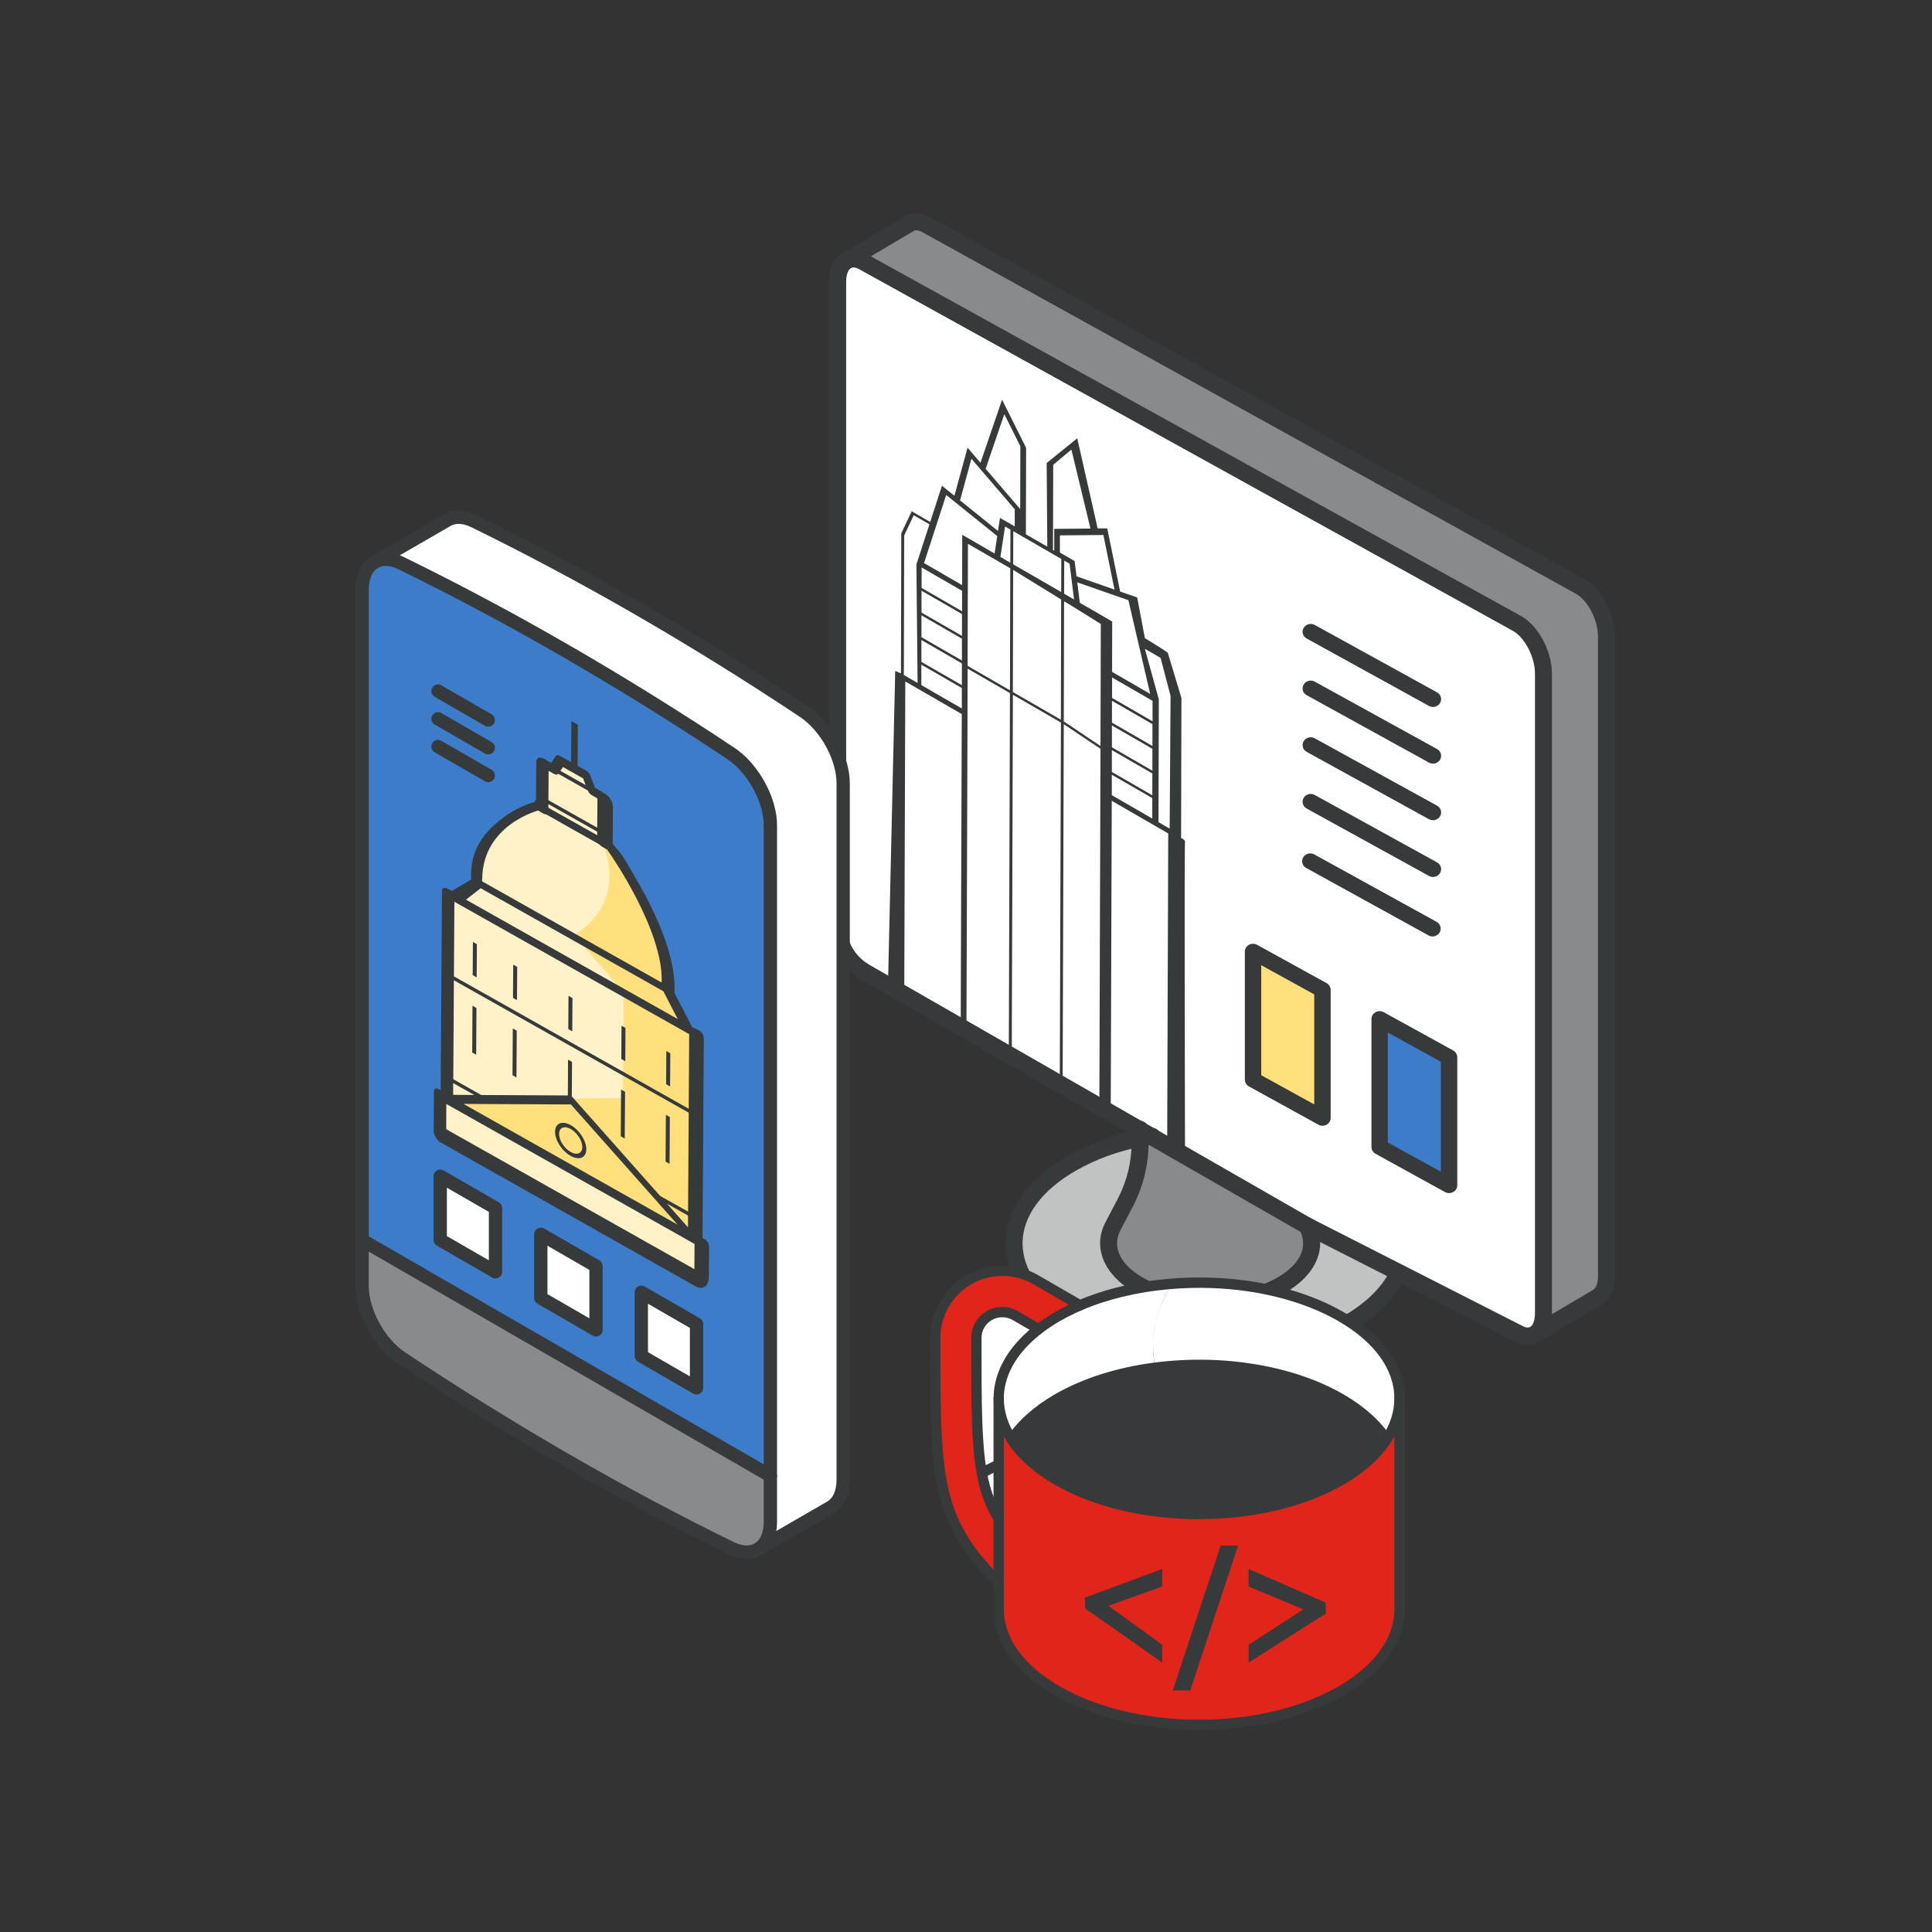 <?xml version="1.0" encoding="UTF-8"?>
<svg id="Web_Design" xmlns="http://www.w3.org/2000/svg" version="1.1" viewBox="0 0 360 360">
  <rect x="0" y="0" width="360" height="360" fill="#333333" stroke="none"/>
  <!-- Generator: Adobe Illustrator 29.6.1, SVG Export Plug-In . SVG Version: 2.1.1 Build 9)  -->
  <defs>
    <style>
      .st0 {
        fill: #fff1c8;
      }

      .st1 {
        fill: #3d7cc9;
      }

      .st2 {
        fill: #ffe07c;
      }

      .st3 {
        fill: #c1c3c3;
      }

      .st4 {
        fill: #fff;
      }

      .st5 {
        fill: #373a3a;
      }

      .st6 {
        fill: #e1251b;
      }

      .st7 {
        fill: #888b8d;
      }
    </style>
  </defs>
  <g>
    <g>
      <g>
        <g>
          <path class="st7" d="M160.96,48.84c-1.18-.68-2.27-.75-3.11-.29l11.63-6.88c.86-.5,1.98-.46,3.21.25l121.79,67.38c2.68,1.55,4.86,5.72,4.86,9.3v119.19c0,1.94-.64,3.32-1.66,3.92l-11.71,6.92c1.02-.59,1.65-1.97,1.65-3.91v-119.19c0-3.58-2.16-7.74-4.85-9.3l-121.8-67.38Z"/>
          <path class="st4" d="M285.96,248.62c-.86.52-1.98.47-3.2-.24l-121.57-67.24c-3.15-1.82-5.09-5.19-5.09-8.83V52.52c0-2,.68-3.39,1.75-3.97.85-.46,1.93-.39,3.11.29l121.8,67.38c2.69,1.55,4.85,5.72,4.85,9.3v119.19c0,1.94-.63,3.32-1.65,3.91Z"/>
          <path class="st3" d="M243.54,228.4l16.64,9.61c-1.7,3.14-4.71,6.09-9.02,8.58-7.12,4.11-16.43,6.17-25.75,6.17-9.31,0-18.63-2.06-25.75-6.17-14.25-8.23-14.25-21.58,0-29.81,3.78-2.17,8.19-3.82,12.78-4.68v.83c0,3.88-.94,7.7-2.74,11.14l-2.33,4.46c-1.94,3.72-.36,7.93,4.74,10.88,3.7,2.13,8.54,3.19,13.38,3.19s9.68-1.06,13.37-3.19c5.11-2.95,6.69-7.16,4.74-10.88l-.06-.13Z"/>
          <path class="st7" d="M243.6,228.53c1.95,3.72.37,7.93-4.74,10.88-3.7,2.13-8.54,3.19-13.37,3.19s-9.69-1.06-13.38-3.19c-5.1-2.95-6.68-7.16-4.74-10.88l2.33-4.46c1.8-3.44,2.74-7.26,2.74-11.14v-.83c.74-.14,1.49-.26,2.25-.35l28.84,16.66.06.13Z"/>
          <path class="st4" d="M212.44,210.45l2.25,1.3c-.76.1-1.51.21-2.25.35v-1.65Z"/>
        </g>
        <g>
          <path class="st5" d="M284.68,250.55c-.89,0-1.82-.27-2.73-.8l-39.21-19.97h0l-82.35-47.26c-3.63-2.09-5.88-6-5.88-10.2V52.52c0-2.52.94-4.48,2.58-5.36,1.37-.74,3.02-.63,4.65.31l121.8,67.38c3.16,1.83,5.64,6.51,5.64,10.67v119.19c0,2.47-.86,4.35-2.43,5.27-.63.38-1.34.56-2.08.56ZM244.33,227.03l39.22,19.97c.39.23,1.1.55,1.6.25.42-.25.87-1.05.87-2.55v-119.19c0-3.03-1.86-6.66-4.06-7.93l-121.8-67.38c-.37-.21-1.07-.54-1.57-.27-.44.24-.92,1.04-.92,2.58v119.79c0,3.07,1.65,5.93,4.3,7.46l82.35,47.26Z"/>
          <path class="st5" d="M285.96,250.2c-.54,0-1.07-.28-1.36-.78-.44-.75-.2-1.72.56-2.17l11.72-6.92c.43-.25.88-1.05.88-2.55v-119.19c0-3.02-1.86-6.65-4.07-7.93l-121.79-67.38c-.38-.22-1.11-.55-1.62-.25l-11.71,6.92c-.75.44-1.72.19-2.17-.56-.44-.75-.2-1.72.56-2.17l11.71-6.92c1.4-.82,3.1-.74,4.8.24l121.8,67.38c3.17,1.83,5.65,6.52,5.65,10.67v119.19c0,2.45-.89,4.37-2.44,5.28l-11.71,6.92c-.25.15-.53.22-.8.22Z"/>
          <path class="st5" d="M225.49,244.19c-5.34,0-10.37-1.21-14.17-3.41-5.65-3.28-7.75-8.37-5.35-12.99l2.33-4.46c1.68-3.21,2.56-6.81,2.56-10.41v-2.48c0-.87.71-1.58,1.58-1.58s1.58.71,1.58,1.58v2.48c0,4.11-1.01,8.22-2.92,11.87l-2.33,4.46c-1.6,3.07-.06,6.36,4.13,8.78,3.33,1.92,7.8,2.98,12.59,2.98s9.25-1.06,12.58-2.98c4.19-2.43,5.73-5.71,4.13-8.78l-.09-.18c-.38-.79-.05-1.73.74-2.11.79-.38,1.73-.05,2.11.74l.06.13c2.39,4.56.29,9.66-5.37,12.94-3.8,2.2-8.83,3.41-14.16,3.41Z"/>
          <path class="st5" d="M225.41,254.36c-10,0-19.42-2.28-26.54-6.39-7.4-4.27-11.48-10.06-11.48-16.28s4.08-12,11.48-16.28c4-2.3,8.59-3.98,13.28-4.87.74-.14,1.53-.26,2.34-.37.86-.11,1.66.5,1.77,1.37.11.87-.5,1.66-1.37,1.77-.73.09-1.45.2-2.16.34-4.35.82-8.59,2.38-12.29,4.5-6.38,3.68-9.9,8.49-9.9,13.53s3.52,9.85,9.9,13.54c6.64,3.84,15.51,5.95,24.96,5.96,9.45,0,18.31-2.13,24.95-5.96,3.91-2.25,6.82-5.01,8.42-7.97.42-.77,1.38-1.05,2.15-.64.77.42,1.05,1.38.64,2.15-1.91,3.52-5.15,6.62-9.62,9.2-7.11,4.11-16.54,6.39-26.54,6.39Z"/>
        </g>
      </g>
      <g>
        <g>
          <path class="st4" d="M270.01,220.86v-23.86l-12.94-7.13v23.86l12.94,7.13ZM246.42,208.32v-23.86l-12.94-7.13v23.86l12.94,7.13Z"/>
          <polygon class="st1" points="270.01 197 270.01 220.86 257.07 213.73 257.07 189.87 270.01 197"/>
          <polygon class="st2" points="246.42 184.45 246.42 208.32 233.48 201.19 233.48 177.33 246.42 184.45"/>
        </g>
        <g>
          <path class="st5" d="M246.42,209.77c-.26,0-.53-.07-.76-.2l-12.94-7.13c-.47-.26-.76-.74-.76-1.26v-23.86c0-.52.29-1,.76-1.26.47-.26,1.05-.26,1.53,0l12.94,7.13c.47.26.76.74.76,1.26v23.86c0,.52-.29,1-.76,1.26-.24.13-.5.2-.76.2ZM235.01,200.35l9.88,5.44v-20.5l-9.88-5.44v20.5Z"/>
          <path class="st5" d="M270.01,222.32c-.26,0-.53-.07-.76-.2l-12.94-7.13c-.47-.26-.76-.74-.76-1.26v-23.86c0-.52.29-1,.76-1.26.47-.26,1.05-.26,1.53,0l12.94,7.13c.47.26.76.74.76,1.26v23.86c0,.52-.29,1-.76,1.26-.24.13-.5.2-.76.2ZM258.6,212.89l9.88,5.44v-20.5l-9.88-5.44v20.5Z"/>
          <path class="st5" d="M267.01,131.73c-.26,0-.52-.06-.76-.2l-22.77-12.55c-.73-.4-.98-1.29-.56-1.99.42-.7,1.36-.94,2.08-.53l22.77,12.55c.73.4.98,1.29.56,1.99-.28.47-.8.73-1.32.73Z"/>
          <path class="st5" d="M267.01,142.29c-.26,0-.52-.06-.76-.2l-22.77-12.55c-.73-.4-.98-1.29-.56-1.99.42-.7,1.36-.94,2.08-.53l22.77,12.55c.73.4.98,1.29.56,1.99-.28.47-.8.73-1.32.73Z"/>
          <path class="st5" d="M267.01,152.84c-.26,0-.52-.06-.76-.2l-22.77-12.54c-.73-.4-.98-1.29-.56-1.99.42-.7,1.35-.94,2.08-.53l22.77,12.54c.73.4.98,1.29.56,1.99-.28.47-.8.73-1.32.73Z"/>
          <path class="st5" d="M267.01,163.41c-.26,0-.52-.06-.76-.2l-22.77-12.55c-.73-.4-.98-1.29-.56-1.99.42-.7,1.36-.94,2.08-.53l22.77,12.55c.73.4.98,1.29.56,1.99-.28.47-.8.73-1.32.73Z"/>
          <path class="st5" d="M266.93,174.49c-.26,0-.52-.06-.76-.2l-22.77-12.55c-.73-.4-.98-1.29-.56-1.99.42-.7,1.36-.94,2.08-.53l22.77,12.55c.73.4.98,1.29.56,1.99-.28.47-.8.73-1.32.73Z"/>
        </g>
      </g>
    </g>
    <path class="st5" d="M220.81,156.71c-.18-.3-.49-.43-.73-.57l.06-26.09-2.55-8.45-1.06-.7-3.2-2-1.43-7.57-3.18-1.11-2.4-11.76h-1.79s-3.8-16.79-3.8-16.79l-5.7,4.61.12,15.58-3.99-2.3.04-16.11-4.48-8.98-4.02,11.76-2.41-2.81-2.45,8.96-2.32-1.87-2.19,6.75-3.45-1.99c-.12.22-1.84,3.92-1.94,4.11,0,0-.06,26.09-.06,26.09-.15-.1-1.07-.44-1.07-.44l-1.39,60.37,55.39,30.19s-.15-58.19,0-58.88ZM171.72,110.07l7.53,4.35v4.07s-7.54-4.35-7.54-4.35v-4.07ZM171.71,114.66l7.53,4.35v4.07s-7.54-4.35-7.54-4.35v-4.07ZM171.7,119.26l7.53,4.35v4.07s-7.54-4.35-7.54-4.35v-4.07ZM179.27,110.09v3.81s-7.54-4.35-7.54-4.35v-3.81s7.54,4.35,7.54,4.35ZM171.69,123.85l7.53,4.35v3.81s-7.54-4.35-7.54-4.35v-3.81ZM180.34,110.71l.02-9.38,7.89,4.56-.06,22.74-7.89-4.56.03-13.36ZM188.79,106.2l8.94,5.5-.05,22.41-8.95-5.17.06-22.74ZM198.28,112.04c1.33.77,6.84,4.23,6.84,4.23l-.06,22.74-6.84-4.59.05-22.38ZM214.71,148.19l-7.53-4.35v-4.07s7.54,4.35,7.54,4.35v4.07ZM214.72,143.6l-7.53-4.35v-4.07s7.54,4.35,7.54,4.35v4.07ZM214.73,139l-7.53-4.35v-4.07s7.54,4.35,7.54,4.35v4.07ZM207.17,148.17v-3.81s7.54,4.35,7.54,4.35v3.81s-7.54-4.35-7.54-4.35ZM214.75,134.4l-7.53-4.35v-3.81s7.54,4.35,7.54,4.35v3.81ZM199.3,105.04l.25,1.97h0s.14,1.1.14,1.13h0l.44,3.56-1.85-1.07.02-6.17,1,.58ZM186.41,103.77l.61-3.99h0s.26-1.68.26-1.68l1,.58-.02,6.17-1.85-1.07ZM168.5,183.82l.19-56.84,10.52,6.08-.19,56.84-10.52-6.08ZM180.28,133.69v-.52s.02-8.58.02-8.58l7.89,4.56-.21,65.94-7.89-4.56.19-56.84ZM188.74,129.46l8.95,5.17-.21,65.94-8.95-5.17.21-65.94ZM198.22,134.94l6.84,4.59c0,2.73-.2,60.87-.21,65.94l-6.84-4.59.21-65.94ZM206.97,206.06l.19-56.84,10.52,6.08-.19,56.84-10.52-6.08ZM216.26,122.59l1.86,7.09-.17,24.72-2.08-1.2.06-22.88-2.6-9.42,2.93,1.69ZM210.26,111.84l4.06,17.46-7.1-4.11.02-8.86v-.52s-6.03-3.49-6.03-3.49l-.48-3.81,8.22,2.87h0s1.31.46,1.31.46ZM207.67,109.86c-1.36-.48-5.79-2.02-7.07-2.47l-.36-2.85-2.74-1.58v-3.2s8.1-.07,8.1-.07l2.07,10.17ZM196.25,86.61l3.39-2.84,3.55,14.72-6.75.06v4.05s-.23-.12-.23-.12l.04-15.86ZM197.76,104.15l-.02,6.17-8.95-5.17.02-6.17,8.95,5.17ZM187.14,77.17l2.99,5.99-.03,11.7-6.44-7.51,3.48-10.18ZM181.01,85.48l8.07,9.41v3.2s-2.75-1.58-2.75-1.58l-.37,2.43c-1.23-1-5.75-4.64-7.07-5.7l2.12-7.75ZM176.3,92.22c2.37,1.91,7.17,5.78,9.52,7.67l-.49,3.25s-6.03-3.49-6.03-3.49l-.02,9.38-7.1-4.11,4.14-12.72ZM170.26,96.01l2.93,1.69-2.43,7.47.22,22.09-2.56-1.48.06-26,1.78-3.77Z"/>
  </g>
  <g>
    <g>
      <g>
        <path class="st6" d="M174.26,249.3v.26c0,13.77,0,22.4,1.81,29.25,1.57,5.97,4.52,10.58,10.03,16.05v-11.86c-1.56-2.52-2.53-5.18-3.14-8.53-1.01-5.59-1.01-13.07-1.01-24.91v-.26c0-1.72.92-3.31,2.41-4.18,1.49-.86,3.33-.86,4.82,0l4.37,2.52c1.05-.82,2.22-1.59,3.5-2.33.97-.56,1.98-1.08,3.02-1.57.38-.18.78-.35,1.17-.52l-8.23-4.76c-3.86-2.23-8.65-2.23-12.5,0-3.86,2.23-6.25,6.37-6.25,10.82Z"/>
        <path class="st4" d="M181.94,249.3v.26c0,11.84,0,19.32,1.01,24.91,1.03-.55,2.07-1.06,3.14-1.56v-12.34c0-.86.09-1.72.27-2.57.76-3.67,3.15-7.25,7.18-10.34l-4.38-2.53c-1.49-.86-3.33-.86-4.82,0-1.49.86-2.41,2.46-2.41,4.18Z"/>
        <path class="st4" d="M182.95,274.47c.61,3.35,1.59,6.01,3.14,8.53v-10.09c-1.07.5-2.12,1.02-3.14,1.56Z"/>
        <path class="st6" d="M186.1,294.86v4.98c0,5.52,3.64,11.04,10.94,15.25,14.58,8.42,38.23,8.42,52.82,0,7.29-4.21,10.93-9.73,10.93-15.25v-39.28c0,2.6-.81,5.2-2.42,7.66-1.82,2.76-4.65,5.36-8.51,7.59-14.59,8.42-38.23,8.42-52.82,0-3.86-2.23-6.69-4.82-8.51-7.58-1.62-2.46-2.42-5.06-2.42-7.66v34.29Z"/>
        <path class="st4" d="M186.37,258c-.18.86-.27,1.71-.27,2.57,0,2.6.81,5.2,2.42,7.66,1.83-2.77,4.66-5.36,8.51-7.58,5.2-3,11.56-4.94,18.25-5.8-.27-1.16-.44-2.53-.44-4.26,0-6.05,2.08-7.67,3.19-11.35-5.96.5-11.75,1.83-16.8,3.99-.4.17-.79.34-1.17.52-1.05.49-2.05,1.01-3.02,1.57-1.28.74-2.44,1.51-3.49,2.33-4.03,3.09-6.42,6.67-7.18,10.34Z"/>
        <path class="st5" d="M215.28,254.85c-6.69.86-13.05,2.8-18.25,5.8-3.86,2.23-6.69,4.82-8.51,7.58,1.82,2.77,4.66,5.36,8.51,7.58,14.58,8.42,38.23,8.42,52.82,0,3.86-2.23,6.69-4.82,8.51-7.59-1.83-2.77-4.66-5.36-8.51-7.58-9.38-5.42-22.51-7.35-34.57-5.8Z"/>
        <path class="st4" d="M240.17,241.28c-6.9-2-14.66-2.68-22.14-2.05-1.11,3.68-3.19,5.3-3.19,11.35,0,1.73.17,3.11.44,4.26,12.06-1.55,25.19.38,34.57,5.8,3.85,2.23,6.68,4.82,8.51,7.58,1.62-2.46,2.42-5.06,2.42-7.66,0-5.52-3.64-11.04-10.93-15.25-2.91-1.68-6.19-3.03-9.68-4.04Z"/>
      </g>
      <g>
        <path class="st5" d="M188.52,269.19c.18,0,.36-.05.53-.16.44-.29.57-.89.27-1.33-1.5-2.29-2.27-4.69-2.27-7.13,0-.8.08-1.6.25-2.37.73-3.52,3.08-6.9,6.82-9.78,1.05-.81,2.19-1.57,3.39-2.26.93-.53,1.89-1.03,2.95-1.53.38-.18.76-.34,1.15-.51,4.8-2.06,10.5-3.41,16.5-3.92,7.52-.63,15.05.06,21.79,2.01,3.49,1.01,6.68,2.34,9.47,3.95,6.74,3.89,10.45,9.01,10.45,14.41,0,2.44-.76,4.84-2.27,7.13-.29.44-.17,1.04.28,1.33.44.29,1.04.17,1.33-.28,1.71-2.61,2.58-5.36,2.58-8.19,0-6.12-4.05-11.83-11.41-16.08-2.93-1.69-6.26-3.08-9.9-4.13-6.96-2.01-14.73-2.73-22.48-2.08-6.2.52-12.11,1.93-17.1,4.07-.41.18-.81.35-1.2.54-1.11.52-2.12,1.05-3.09,1.61-1.27.73-2.48,1.54-3.6,2.4-4.11,3.17-6.71,6.94-7.53,10.91-.19.9-.29,1.84-.29,2.77,0,2.83.87,5.58,2.58,8.19.18.28.49.43.8.43Z"/>
        <path class="st5" d="M223.44,283.07c9.74,0,19.48-2.14,26.89-6.42,3.9-2.25,6.87-4.91,8.83-7.89.29-.44.17-1.04-.28-1.33-.44-.29-1.04-.17-1.33.28-1.79,2.73-4.55,5.18-8.19,7.28-14.3,8.25-37.56,8.25-51.86,0-3.64-2.1-6.39-4.55-8.19-7.28-.29-.44-.89-.57-1.33-.27-.44.29-.57.89-.27,1.33,1.96,2.98,4.94,5.64,8.84,7.89,7.41,4.28,17.15,6.42,26.89,6.42Z"/>
        <path class="st5" d="M182.95,275.43c.15,0,.31-.04.45-.11.94-.5,1.95-1.01,3.1-1.54.48-.22.69-.8.46-1.28-.22-.48-.8-.69-1.28-.46-1.18.55-2.22,1.07-3.19,1.59-.47.25-.64.83-.39,1.3.17.32.5.51.85.51Z"/>
        <path class="st5" d="M188.52,269.19c.31,0,.62-.15.8-.43,1.81-2.74,4.56-5.19,8.19-7.28,4.93-2.84,11.11-4.81,17.89-5.68,12.36-1.59,25.05.53,33.97,5.68,3.63,2.1,6.38,4.55,8.19,7.28.29.44.89.56,1.33.27.44-.29.56-.89.27-1.33-1.97-2.98-4.94-5.64-8.83-7.89-9.26-5.35-22.41-7.56-35.17-5.92-7.03.9-13.46,2.95-18.6,5.92-3.89,2.25-6.86,4.9-8.84,7.89-.29.44-.17,1.04.27,1.33.16.11.35.16.53.16Z"/>
        <path class="st5" d="M223.44,322.34c9.74,0,19.48-2.14,26.89-6.42,7.36-4.25,11.41-9.96,11.41-16.08v-39.28c0-.53-.43-.96-.96-.96s-.96.43-.96.96v39.28c0,5.4-3.71,10.52-10.45,14.41-14.3,8.26-37.56,8.26-51.86,0-6.75-3.89-10.46-9.01-10.46-14.41v-39.28c0-.53-.43-.96-.96-.96s-.96.43-.96.96v39.28c0,6.12,4.06,11.83,11.42,16.08,7.41,4.28,17.15,6.42,26.89,6.42Z"/>
        <path class="st5" d="M186.1,283.96c.17,0,.35-.05.5-.14.45-.28.59-.87.31-1.32-1.49-2.41-2.42-4.94-3.02-8.2-1-5.5-1-13.14-1-24.71v-.29c0-1.37.74-2.65,1.93-3.34,1.19-.68,2.67-.68,3.86,0l4.37,2.52c.46.27,1.05.11,1.31-.35s.11-1.05-.35-1.31l-4.37-2.52c-1.78-1.03-4-1.03-5.78,0-1.78,1.03-2.89,2.95-2.89,5.01v.26c0,12.11,0,19.41,1.03,25.08.64,3.5,1.65,6.24,3.27,8.86.18.29.5.46.82.46Z"/>
        <path class="st5" d="M186.1,295.82c.25,0,.49-.09.68-.28.37-.38.37-.98,0-1.36-5.45-5.41-8.28-9.94-9.78-15.62-1.77-6.72-1.77-15.11-1.77-29v-.27c0-4.11,2.21-7.94,5.77-9.99,3.56-2.06,7.98-2.06,11.54,0l8.23,4.76c.46.27,1.05.11,1.31-.35.27-.46.11-1.05-.35-1.31l-8.23-4.76c-4.15-2.4-9.31-2.4-13.46,0-4.15,2.4-6.73,6.86-6.73,11.66v.26c0,14.05,0,22.53,1.84,29.49,1.59,6.04,4.57,10.81,10.29,16.49.19.19.43.28.68.28Z"/>
      </g>
    </g>
    <g>
      <polygon class="st5" points="202.19 299.71 216.57 309.8 216.57 306.49 206.54 299.22 216.57 295.62 216.57 292.35 202.19 297.68 202.19 299.71"/>
      <polygon class="st5" points="218.52 314.99 221.79 314.99 230.7 288 227.45 288 218.52 314.99"/>
      <polygon class="st5" points="232.65 292.35 232.65 295.62 242.84 299.88 232.65 306.49 232.65 309.8 247.03 300.67 247.03 298.63 232.65 292.35"/>
    </g>
  </g>
  <g>
    <g>
      <g>
        <path class="st4" d="M157.12,145.99v129.69c0,2.52-.89,4.33-2.35,5.18l-13.43,7.76c1.38-.86,2.22-2.64,2.22-5.1v-129.69c0-.6-.05-1.22-.15-1.85-.67-4.37-3.58-9.16-7.21-11.58-20.43-13.59-40.95-25.44-61.39-35.44-1.82-.89-3.47-.99-4.73-.37-.05.02-.1.05-.14.07l13.44-7.77c1.3-.75,3.04-.73,5,.24,20.43,10,40.95,21.84,61.39,35.44,4.15,2.77,7.35,8.62,7.35,13.43Z"/>
        <path class="st7" d="M143.55,275v8.51c0,2.47-.84,4.24-2.22,5.1-1.31.82-3.11.83-5.13-.15-20.43-10.01-40.95-21.85-61.39-35.44-4.15-2.77-7.34-8.63-7.34-13.43v-8.51l76.08,43.92Z"/>
        <path class="st1" d="M143.55,153.82v121.17l-76.08-43.92v-121.17c0-.6.05-1.16.15-1.68.32-1.65,1.09-2.85,2.19-3.49.04-.02.08-.05.13-.07.04-.02.09-.05.14-.07,1.26-.61,2.91-.52,4.73.37,20.43,10,40.95,21.84,61.39,35.44,3.63,2.42,6.53,7.21,7.21,11.58.1.63.15,1.25.15,1.85ZM129.79,258.61v-11.89l-10.29-5.94v11.89l10.29,5.94ZM111.06,247.8v-11.88l-10.29-5.94v11.88l10.29,5.94ZM92.33,236.98v-11.88l-10.3-5.94v11.88l10.3,5.94Z"/>
        <polygon class="st4" points="129.79 246.73 129.79 258.61 119.5 252.68 119.5 240.79 129.79 246.73"/>
        <polygon class="st4" points="111.06 235.92 111.06 247.8 100.77 241.86 100.77 229.98 111.06 235.92"/>
        <polygon class="st4" points="92.33 225.1 92.33 236.98 82.03 231.04 82.03 219.16 92.33 225.1"/>
      </g>
      <g>
        <path class="st5" d="M139.14,290.45c-1.1,0-2.28-.29-3.48-.88-20.41-10-41.12-21.94-61.53-35.52-4.5-3-7.9-9.22-7.9-14.46V109.9c0-.66.06-1.3.18-1.91.38-1.99,1.34-3.48,2.78-4.33.04-.03.11-.07.2-.11.05-.03.1-.05.16-.08,1.63-.79,3.69-.66,5.81.38,20.41,9.98,41.11,21.93,61.53,35.52,3.83,2.55,7.01,7.66,7.74,12.42.11.69.16,1.38.16,2.04v129.69c0,2.84-1,5.02-2.81,6.15-.84.53-1.81.79-2.84.79ZM70.47,105.78s-.03.02-.03.02c-.8.47-1.36,1.39-1.6,2.66-.09.46-.13.94-.13,1.45v129.69c0,4.41,2.98,9.86,6.79,12.4,20.32,13.51,40.93,25.41,61.24,35.35,1.55.75,2.94.83,3.93.22,1.06-.66,1.64-2.1,1.64-4.04v-129.69c0-.54-.04-1.1-.13-1.66-.63-4.13-3.38-8.54-6.67-10.74-20.33-13.52-40.93-25.42-61.24-35.35-1.42-.7-2.71-.83-3.64-.37-.04.02-.1.05-.15.08ZM70.41,105.81s-.04.02-.06.02c.02,0,.04-.01.06-.02Z"/>
        <path class="st5" d="M143.55,276.24c-.21,0-.42-.05-.62-.17l-76.08-43.92c-.59-.34-.8-1.1-.45-1.69.34-.59,1.1-.8,1.69-.45l76.08,43.92c.59.34.8,1.1.45,1.69-.23.4-.65.62-1.07.62Z"/>
        <path class="st5" d="M141.21,289.93c-.43,0-.84-.22-1.07-.62-.34-.59-.14-1.35.45-1.69l13.56-7.83c1.1-.64,1.73-2.13,1.73-4.1v-129.69c0-4.41-2.99-9.85-6.8-12.4-20.32-13.52-40.93-25.42-61.24-35.35-1.5-.74-2.86-.83-3.84-.27l-13.57,7.84c-.59.34-1.35.14-1.69-.45-.34-.59-.14-1.35.45-1.69l13.57-7.84c1.72-.99,3.91-.92,6.17.2,20.41,9.98,41.11,21.93,61.52,35.52,4.51,3.01,7.9,9.22,7.9,14.46v129.69c0,2.88-1.08,5.16-2.97,6.25l-13.56,7.83c-.2.11-.41.17-.62.17Z"/>
        <path class="st5" d="M92.33,238.22c-.21,0-.43-.05-.62-.17l-10.3-5.94c-.38-.22-.62-.63-.62-1.07v-11.88c0-.44.24-.85.62-1.07.38-.22.86-.22,1.24,0l10.3,5.94c.38.22.62.63.62,1.07v11.88c0,.44-.24.85-.62,1.07-.19.11-.41.17-.62.17ZM83.27,230.33l7.82,4.51v-9.02l-7.82-4.51v9.02Z"/>
        <path class="st5" d="M111.06,249.04c-.21,0-.43-.06-.62-.17l-10.29-5.94c-.38-.22-.62-.63-.62-1.07v-11.88c0-.44.24-.85.62-1.07.38-.22.86-.22,1.24,0l10.29,5.94c.38.22.62.63.62,1.07v11.88c0,.44-.24.85-.62,1.07-.19.11-.41.17-.62.17ZM102.01,241.14l7.81,4.51v-9.02l-7.81-4.51v9.02Z"/>
        <path class="st5" d="M129.79,259.85c-.21,0-.43-.06-.62-.17l-10.29-5.94c-.38-.22-.62-.63-.62-1.07v-11.89c0-.44.24-.85.62-1.07.38-.22.86-.22,1.24,0l10.29,5.94c.38.22.62.63.62,1.07v11.89c0,.44-.24.85-.62,1.07-.19.11-.41.17-.62.17ZM120.74,251.96l7.81,4.51v-9.03l-7.81-4.51v9.03Z"/>
        <path class="st5" d="M90.98,145.75c-.21,0-.42-.05-.62-.17l-9.36-5.4c-.59-.34-.8-1.1-.45-1.69.34-.59,1.1-.8,1.69-.45l9.36,5.4c.59.34.8,1.1.45,1.69-.23.4-.65.62-1.07.62Z"/>
        <path class="st5" d="M90.98,140.58c-.21,0-.42-.05-.62-.17l-9.36-5.4c-.59-.34-.8-1.1-.45-1.69.34-.59,1.1-.8,1.69-.45l9.36,5.4c.59.34.8,1.1.45,1.69-.23.4-.65.62-1.07.62Z"/>
        <path class="st5" d="M90.98,135.41c-.21,0-.42-.05-.62-.17l-9.36-5.4c-.59-.34-.8-1.1-.45-1.69.34-.59,1.1-.8,1.69-.45l9.36,5.4c.59.34.8,1.1.46,1.69-.23.4-.65.62-1.07.62Z"/>
      </g>
    </g>
    <g>
      <g>
        <path class="st0" d="M130.27,237.72l.04-6.51-1.25-.7.25-38.18-1.4-.79-3.76-7.25c.92-10.65-10.66-26.67-10.66-26.67l-1.35-.76.06-8.47-1.91-1.08-1.08-2.84-4.85-2.74-1.11,1.6-1.91-1.08-.06,8.47-1.35-.76s-11.7,2.89-10.93,14.5l-3.83,2.98-1.4-.79-.25,38.18-1.25-.7-.04,6.51,48.03,27.08Z"/>
        <path class="st2" d="M129.07,230.51l.25-38.18-1.4-.79-3.76-7.25c.92-10.65-10.66-26.67-10.66-26.67l-1.35-.76h0s5.48,10.71-5.15,17.39l9.21,10.7-.13,19.67-32.55.22,45.53,25.68Z"/>
      </g>
      <g>
        <path class="st5" d="M131.89,231.51c-.16-.26-.39-.48-.63-.61l-.36-.2.25-37.3c0-.23-.09-.51-.26-.77-.16-.26-.39-.48-.63-.61l-1.29-.64-3.31-6.38c.02-.29.03-.59.03-.89.03-5.61-2.76-12.21-5.5-17.38,0,0-3.01-5.43-4.13-7.12-.71-1.07-1.9-2.38-1.9-2.38l.04-6.65c0-.23.03-.76-.31-1.44-.17-.33-.47-.83-1.09-1.18l-1.95-1.21-.84-2.21c-.15-.38-.45-.75-.79-.94l-1.59-.9.05-7.65-1.21-.68-.05,7.65-2.06-1.16c-.34-.19-.65-.18-.8.04l-.87,1.24-1.35-.76c-.23-.13-.73-.33-1.06-.16-.2.11-.36.52-.36.75l-.05,7.08.06.04c-.21-.12-.19.32-.34.36-.03,0-2.8.69-5.6,2.74-2.79,2.05-6.17,5.16-6.22,10.77,0,.3,0,.6.02.92l-3.59,2.14-.42-.24s-.63-.4-1.03-.33c-.19.03-.39.18-.39.41l-.25,37.3-.36-.2c-.23-.13-.46-.17-.63-.1-.17.07-.26.24-.26.47l-.04,5.63s-.05,1.87.01,2.15c.17.77,1,1.61,1,1.61l47.83,27c1.2.68,2.41.02,2.43-1.82l.04-5.63c0-.23-.09-.51-.26-.76ZM89.86,163.78c.02-5.01,2.65-8.26,5.32-10.21,1.33-.98,2.67-1.63,3.67-2.04.5-.2.91-.35,1.2-.44.08-.02.14-.05.2-.06l1.02.58c.17.1.35.14.49.13l4.94,2.79,4.94,2.79c.14.17.31.32.49.42l1.02.58c.76,1.08,3.2,4.69,5.49,9.16,2.45,4.77,4.7,10.49,4.66,15.18,0,.14-.01.28-.02.42l-33.43-18.85c0-.15-.01-.3-.01-.44ZM103.25,144.21c.33.18.62.17.78-.02l5.49,3.1c.15.37.45.72.78.9l1.02.58-.04,5.46-9.09-5.13.04-5.46,1.02.58ZM111.28,154.95v.68s-4.55-2.56-4.55-2.56l-4.55-2.56v-.68s9.09,5.13,9.09,5.13ZM104.42,143.63l.49-.7,3.74,2.11.48,1.25-4.71-2.66ZM123.6,184.7l2.69,5.19-39.46-22.25,2.74-2.13,34.03,19.19ZM128.42,192.7l-.09,13.9-43.75-24.67.09-13.9,43.75,24.67ZM128.33,207.33l-.12,18.44-5.22-2.94-16.44-18.53.04-6.43-.74-.42-.04,6.67-16.13-.08-5.22-2.94.12-18.44,43.75,24.67ZM106.38,205.8l19.87,22.39-39.88-22.49,20.01.1ZM84.44,204.01v-2.19s3.93,2.21,3.93,2.21l-3.93-.02ZM128.19,228.69l-3.9-4.4,3.91,2.21v2.19ZM83.17,205.71l46.25,26.08-.03,4.7-46.25-26.08.03-4.7Z"/>
        <polygon class="st5" points="96.37 180.17 95.63 179.75 95.59 185.94 96.33 186.36 96.37 180.17"/>
        <polygon class="st5" points="116.55 191.55 115.81 191.13 115.77 197.32 116.51 197.74 116.55 191.55"/>
        <polygon class="st5" points="106.67 185.98 105.93 185.56 105.89 191.75 106.63 192.17 106.67 185.98"/>
        <polygon class="st5" points="88.86 175.94 88.12 175.52 88.08 181.71 88.82 182.12 88.86 175.94"/>
        <polygon class="st5" points="124.9 196.26 124.16 195.84 124.12 202.03 124.86 202.45 124.9 196.26"/>
        <polygon class="st5" points="96.29 192.06 95.55 191.64 95.5 200.35 96.23 200.77 96.29 192.06"/>
        <polygon class="st5" points="116.47 203.44 115.73 203.02 115.67 211.73 116.41 212.15 116.47 203.44"/>
        <polygon class="st5" points="88.73 196.53 88.78 187.83 88.04 187.41 87.99 196.12 88.73 196.53"/>
        <polygon class="st5" points="124.82 208.15 124.08 207.73 124.02 216.44 124.76 216.86 124.82 208.15"/>
        <path class="st5" d="M106.32,215.38c1.61.91,2.92.36,2.93-1.22s-1.28-3.6-2.89-4.5c-1.61-.91-2.92-.36-2.93,1.22-.01,1.58,1.28,3.6,2.89,4.5ZM106.35,210.38c1.2.68,2.16,2.18,2.16,3.36h0c-.01,1.18-.99,1.59-2.18.91-1.2-.68-2.16-2.18-2.15-3.36,0-1.18.99-1.59,2.18-.91Z"/>
      </g>
    </g>
  </g>
</svg>